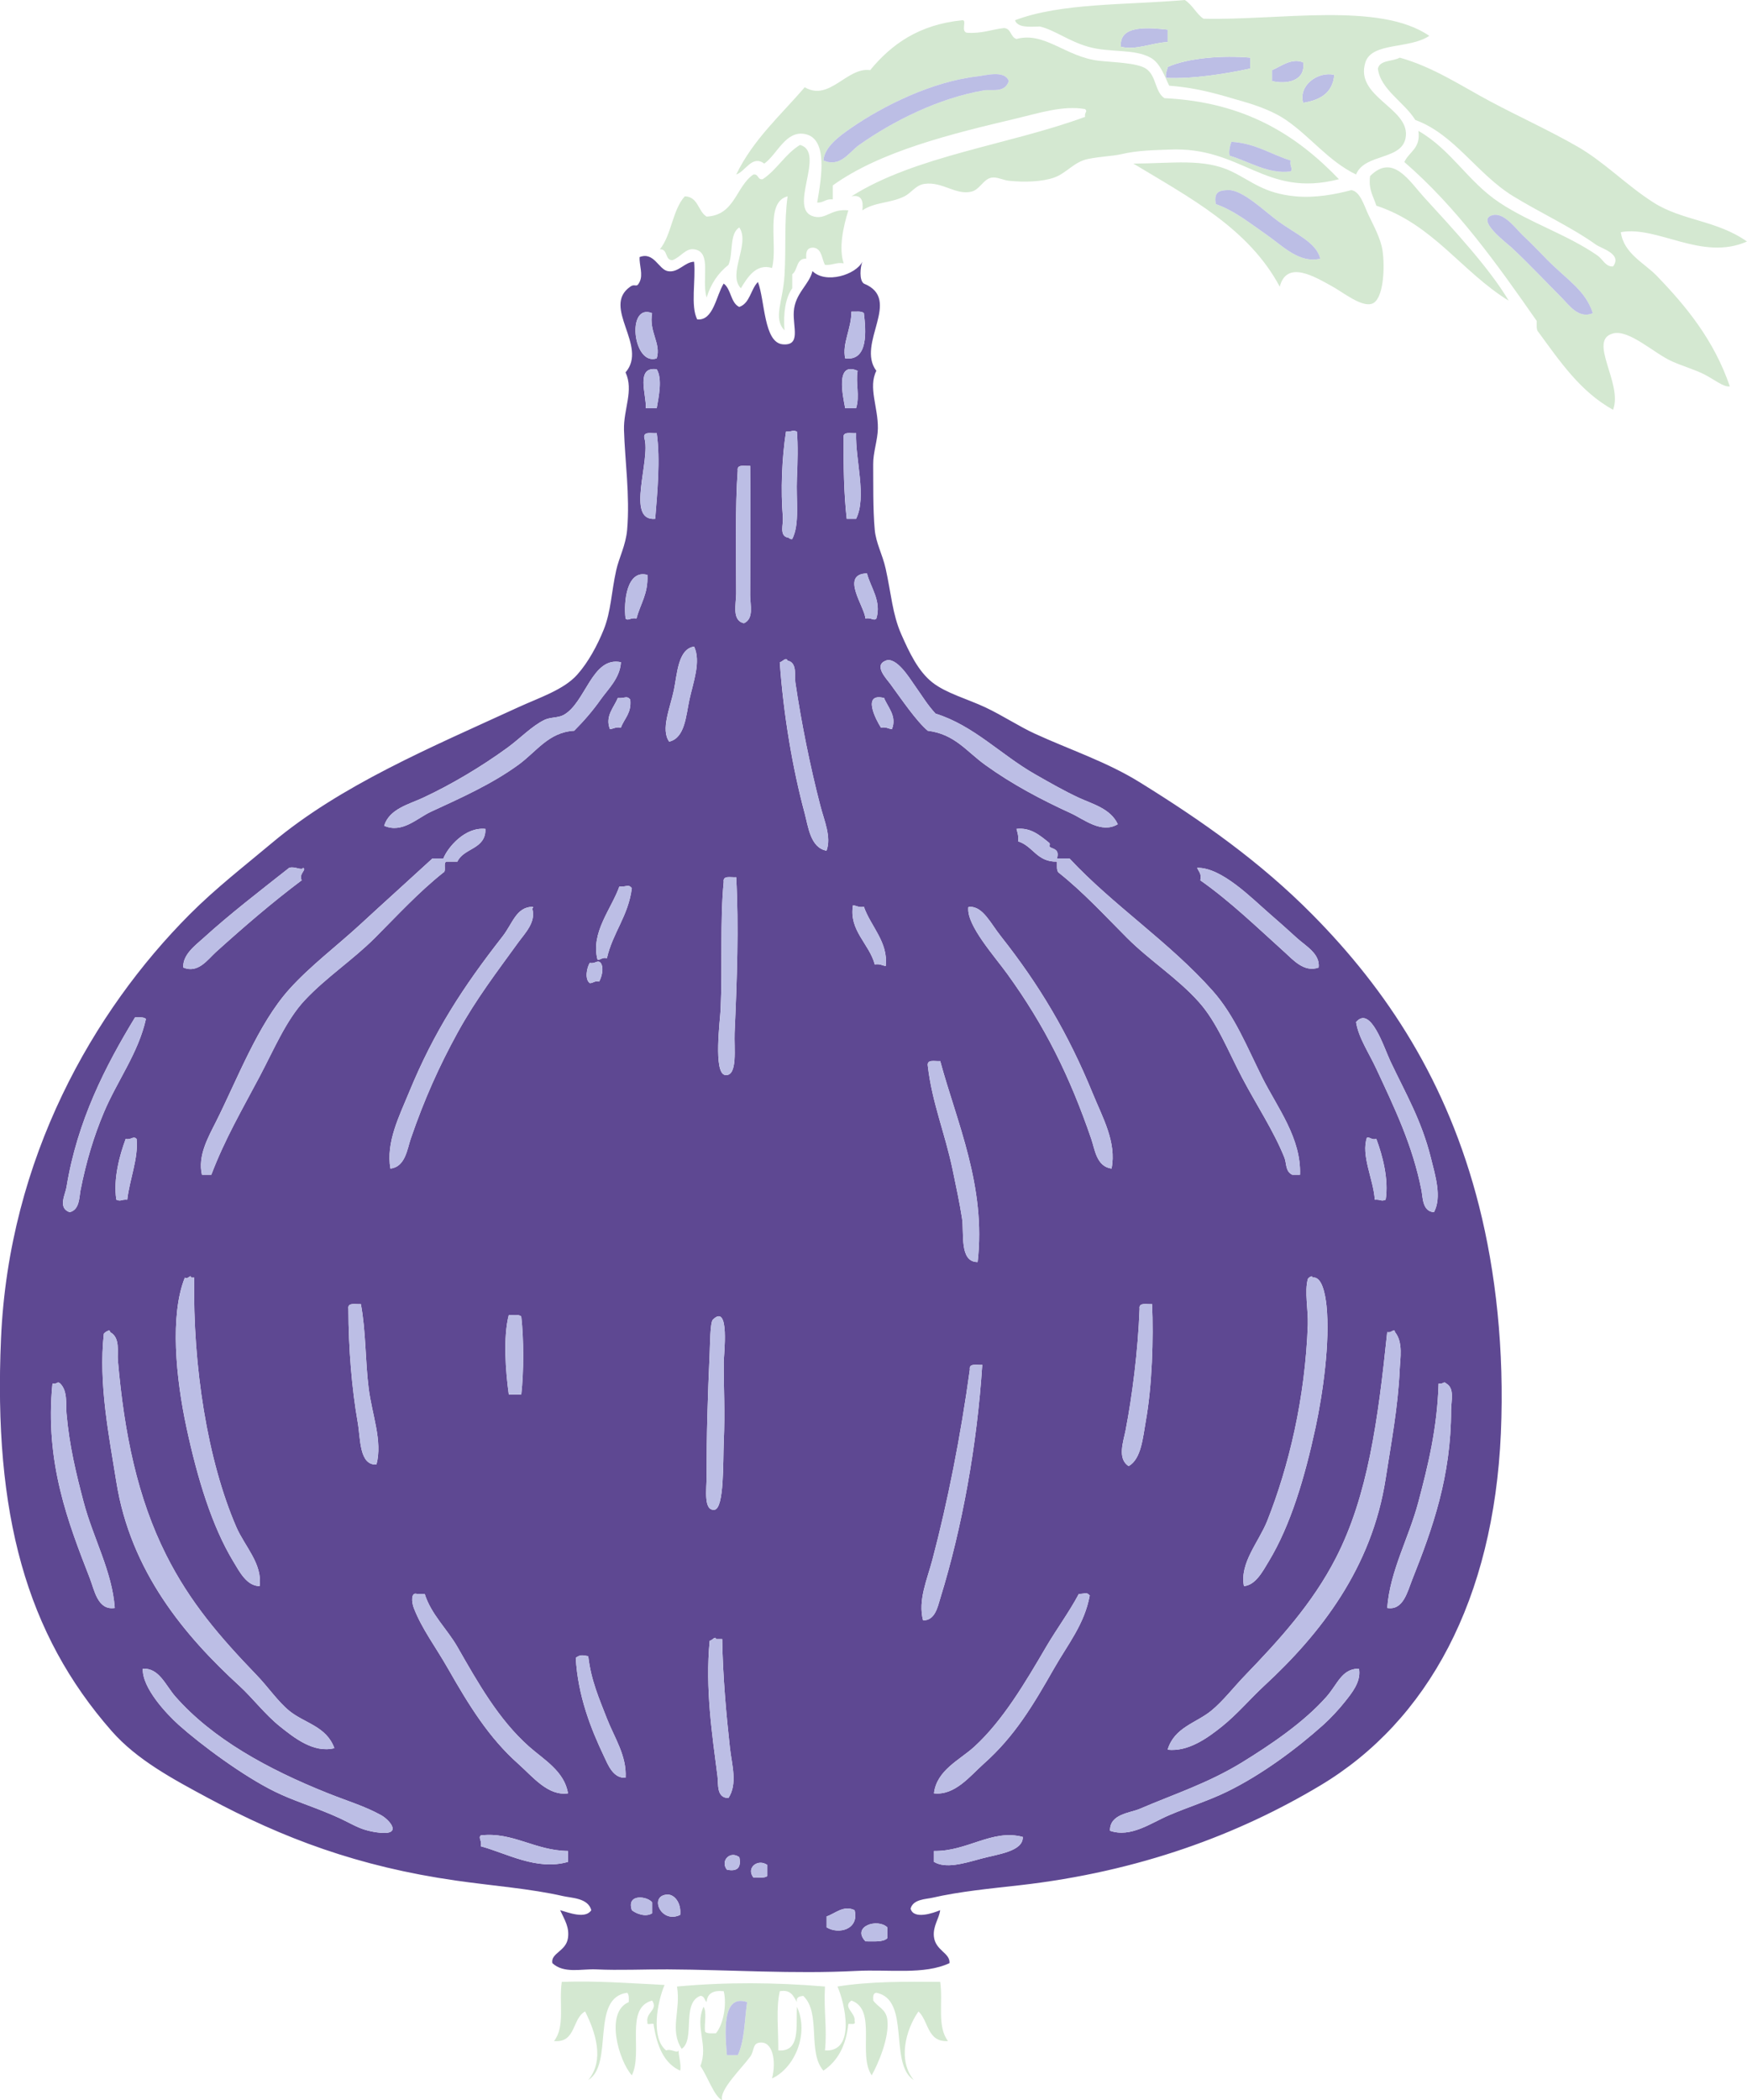 <?xml version="1.0" encoding="UTF-8"?><svg xmlns="http://www.w3.org/2000/svg" height="3664.9pt" version="1.1" viewBox="0 0 3049.64 3664.9" width="3049.6pt">
 <g fill-rule="evenodd" id="surface1">
  <g id="change1_1"><path d="m2149.7 247.4c-2.8 6.3-5.5 20.86-2.7 24.48 33.1 9.6 67.1 32.46 106 27.19 4.8-4.58-2.4-9.12 0-19.04-34.7-10.62-60.7-29.91-103.3-32.63zm-443.1-114.2c-79.6 9.07-164.4 51.24-220.3 89.72-20.2 13.99-47 33.05-48.9 57.11 30 12.56 44.5-14.44 62.5-27.18 59.8-42.15 138.8-81.55 217.5-95.16 14.3-2.48 36.4 5.44 43.6-16.32-7.3-19.53-40.1-9.79-54.4-8.17zm-27.2-97.856c9.5-1.449-2.7 18.687 8.1 21.734 26.5 1.977 43.2-5.82 65.3-8.144 12.7 0.851 11 16.191 21.7 19.039 49.2-13.34 85.8 31.527 144.1 38.047 24.3 2.7 66.2 3.5 81.6 13.59 18.9 12.34 15.5 40.98 32.6 51.67 141.8 6.82 231.7 65.63 304.5 141.38-129.8 33.55-168.1-57.49-296.3-51.67-25.9 1.17-53.7 1-84.3 8.17-14.1 3.27-32.7 3.4-57.1 8.14-24.8 4.82-37.6 24.91-59.8 32.63-21.1 7.32-51.2 8.32-78.8 5.45-9.9-1.02-20.5-7.07-30-5.45-14.5 2.48-20.4 20.91-35.3 24.46-27.2 6.55-50.7-17.89-81.6-13.59-16 2.25-22.2 15.11-35.3 21.76-23.8 12.09-52 9.84-73.4 24.46 1.9-16.39-1.1-27.91-19.1-24.46 111.5-70.73 274.7-89.69 407.9-138.65-1.6-8.68 5.1-8.43 0-13.6-38.7-6.79-80.9 7.15-119.7 16.32-113.8 26.91-237.8 57.21-320.8 116.89v24.46c-12.5-1.67-15.6 6.12-27.2 5.45 7.5-43.5 19.3-112.1-21.7-119.62-33.7-6.2-48 35.6-70.7 51.66-21.1-15.81-32.5 13.4-48.9 19.02 29.5-61.09 77.7-103.53 119.6-152.25 43.3 25.36 73.4-35.55 114.2-29.9 37.2-45.25 85.4-79.524 160.4-86.996" fill="#d4e8d1"/></g>
  <g id="change2_1"><path d="m2038.3 51.66v21.735c-27.3 1.046-55.4 14.988-81.6 8.167-4.1-39.648 51.9-33.027 81.6-29.902" fill="#bcbee5"/></g>
  <g id="change2_2"><path d="m2182.4 100.57v19.04c-43.3 9.35-101 18.51-146.9 16.32-1.5-8.82 1.9-12.64 2.8-19.04 35.6-16.09 97.1-20.585 144.1-16.32" fill="#bcbee5"/></g>
  <g id="change1_2"><path d="m2701.6 454.04c-12.2-12.27-27-28.24-43.5-43.52-10.8-10.05-31.7-39.68-51.6-35.33-32.7 7.1 24.3 49.26 32.6 57.08 32.2 30.18 59.2 59.24 87 87.02 12.3 12.27 29.5 37.98 54.4 27.18-12.6-39.3-43-56.56-78.9-92.43zm348-32.63c-78.6 34.8-155.7-28.06-220.2-16.32 4.9 37.15 40.9 53.74 62.6 76.12 52.8 54.54 100.2 113.03 127.7 193.02-11.2 1.75-27.7-12.69-46.2-21.73-16.1-7.89-34.6-13.07-54.4-21.76-31.2-13.72-75-56.26-103.3-48.92-45 11.7 17.7 87.59 0 133.21-57.2-31.58-92.9-84.74-130.5-135.93-3.7-3.52-2.7-11.82-2.7-19.04-69.6-99.85-140.2-198.76-231.1-277.31 8.1-18.16 29-23.58 24.5-54.39 57.4 32.78 86.3 88.54 141.4 125.07 53.6 35.6 117.7 55.39 171.3 92.44 9.3 6.52 14.2 20.01 27.1 19.03 16.5-21.88-20-31-29.9-38.07-43-30.63-97.1-55.56-144.1-84.27-63.5-38.85-102.7-108.35-171.2-133.23-19-30.93-61-53.22-65.3-89.72 3.6-15.39 26-12.02 38.1-19.04 58.5 16.22 107.6 49.5 157.7 76.15 50.9 27.14 102.7 50.44 152.2 78.83 47.6 27.33 85.6 67.57 133.2 97.88 50.4 32 110.1 30.65 163.1 67.98" fill="#d4e8d1"/></g>
  <g id="change2_3"><path d="m2274.8 108.75c5.1 32.6-29.4 39.04-54.4 32.62v-19.03c15.3-6.02 33.7-21.96 54.4-13.59" fill="#bcbee5"/></g>
  <g id="change2_4"><path d="m2329.2 130.5c-2.7 31.81-24.7 44.2-54.4 48.92-8.5-30.7 25.8-55.33 54.4-48.92" fill="#bcbee5"/></g>
  <g id="change2_5"><path d="m1761 141.37c-7.2 21.76-29.3 13.84-43.6 16.32-78.7 13.61-157.7 53.01-217.5 95.16-18 12.74-32.5 39.74-62.5 27.18 1.9-24.06 28.7-43.12 48.9-57.11 55.9-38.48 140.7-80.65 220.3-89.72 14.3-1.62 47.1-11.36 54.4 8.17" fill="#bcbee5"/></g>
  <g id="change2_6"><path d="m2253 280.03c-2.4 9.92 4.8 14.46 0 19.04-38.9 5.27-72.9-17.59-106-27.19-2.8-3.62-0.1-18.18 2.7-24.48 42.6 2.72 68.6 22.01 103.3 32.63" fill="#bcbee5"/></g>
  <g id="change1_3"><path d="m1480.9 367.02c-9.1 29.55-17 65.88-8.1 92.44-14-2.13-19.8 3.82-32.7 2.72-5.7-10.59-5.2-27.41-19-29.91-12.1-1.2-14.8 6.95-13.6 19.04-18-0.8-14.4 19.99-24.5 27.18v24.49c-11.9 17.04-15.7 42.19-13.6 73.4-20.2-21.24-2.9-49.02 0-95.17 3.1-48.24-0.8-94.71 5.5-138.65-40.4 10.34-16.6 84.87-27.2 125.06-28.2-8.76-43.6 17.77-54.4 35.36-24-24.76 16.7-77.33-2.7-106.06-17.7 10.4-10.4 45.77-19 65.26-17.7 14.07-30.7 32.8-38.1 57.11-9.4-32.35 9.8-79.7-21.7-84.29-15.2-2.23-22.9 13.41-38.1 19.04-13.6-0.06-7.3-19.87-21.8-19.04 20.4-24.96 21.9-68.73 43.5-92.44 23.7 0.8 22.8 26.18 38.1 35.35 49.4-2.25 50.9-52.39 81.6-73.42 9.6-1.48 6.7 9.64 16.3 8.17 25.1-16.54 39.2-44.2 65.2-59.81 46.3 12.91-23.4 113.49 24.5 125.06 21.5 5.17 28.9-13.94 59.8-10.89" fill="#d4e8d1"/></g>
  <g id="change1_4"><path d="m2231.3 386.05c-23.7-17.23-62.2-55.1-87-54.36-12.5 0.38-26.6 0.93-21.8 24.46 33.3 11.69 60.6 34.18 89.8 54.37 26.2 18.16 56 49.73 92.4 40.79-6.7-28.06-42.3-42.57-73.4-65.26zm2.7 114.2c-54.6-102.18-157.9-155.69-255.5-214.78 68.3-0.35 123.4-9.42 171.2 13.6 35.4 17.01 56.4 38.29 111.5 43.49 35.1 3.3 70.1-3.5 97.9-10.87 15.6 2.9 21.6 26.11 29.9 43.5 9.1 19.16 21.4 41.27 24.5 62.53 4.2 29.28 1.9 86.19-19.1 92.44-18.3 5.45-49.2-19.46-67.9-29.91-31.3-17.41-80.3-47.19-92.5 0" fill="#d4e8d1"/></g>
  <g id="change1_5"><path d="m2633.7 524.71c-82-50.36-131.7-132.96-231.1-165.83-4.9-16.02-14.1-27.61-10.9-51.67 39.9-40.07 68.2 8.65 95.2 38.08 50.7 55.46 113 122.46 146.8 179.42" fill="#d4e8d1"/></g>
  <g id="change2_7"><path d="m2304.7 451.31c-36.4 8.94-66.2-22.63-92.4-40.79-29.2-20.19-56.5-42.68-89.8-54.37-4.8-23.53 9.3-24.08 21.8-24.46 24.8-0.74 63.3 37.13 87 54.36 31.1 22.69 66.7 37.2 73.4 65.26" fill="#bcbee5"/></g>
  <g id="change2_8"><path d="m2780.5 546.47c-24.9 10.8-42.1-14.91-54.4-27.18-27.8-27.78-54.8-56.84-87-87.02-8.3-7.82-65.3-49.98-32.6-57.08 19.9-4.35 40.8 25.28 51.6 35.33 16.5 15.28 31.3 31.25 43.5 43.52 35.9 35.87 66.3 53.13 78.9 92.43" fill="#bcbee5"/></g>
  <g id="change3_1"><path d="m1510.8 3387.6c14.5-0.1 30.7 1.7 38.1-5.5v-19c-17.3-16.4-62.7-1.4-38.1 24.5zm-67.9-43.5v19c21.1 13.1 57.3 3.6 48.9-29.9-19.3-9.5-34.7 6.5-48.9 10.9zm-339.9-10.9c7 5.8 23.9 12.8 35.4 5.4v-19c-7.8-10.8-45.4-16-35.4 13.6zm62.5-27.2c-33.4 0.6-12.3 51.8 21.8 35.4 2.3-20.6-9.8-35.6-21.8-35.4zm149.6-29.9c8.5-0.5 19.9 1.8 24.4-2.7v-19c-15.8-11.6-37.6 4.2-24.4 21.7zm-46.2-13.6c18.1 3.7 25.4-3.5 21.7-21.7-15.7-12.1-33.8 6.1-21.7 21.7zm361.5-32.6v19c20.3 12.2 51.2 3 81.6-5.4 29-8 74.3-12.5 73.4-38.1-53.1-14.4-97.2 25.6-155 24.5zm-791.11-27.2c-4.81 4.5 2.41 9.1 0 19 44.67 12 97.85 43 152.24 27.2v-19c-57.6-0.5-96.56-33.8-152.24-27.2zm1476.3-242c-40.2 45.6-99.9 85.3-146.8 114.2-60 36.9-119.2 55.7-179.5 81.6-16.5 7.1-52.4 8.8-51.6 38.1 36.5 12.7 72-14 103.3-27.2 33.8-14.4 69.2-25.5 100.6-40.8 60.9-29.7 121.9-75.1 168.5-116.9 12.6-11.3 27.2-27 38.1-40.8 11.6-14.7 26.8-33.1 24.5-54.4-0.2-1.6-0.4-3.2-2.7-2.7-28.2 1.3-35.2 27.1-54.4 48.9zm-2003.8 49c38.21 34.2 112.61 89.6 168.58 116.9 32.96 16 58.09 22.7 100.59 40.8 35.43 15 43.31 24.9 76.12 29.9 48.47 7.3 23.15-21.7 8.17-29.9-28.41-15.7-57.56-24.2-92.44-38.1-106.39-42.4-202.15-95.6-266.44-168.6-17.66-20-28.32-50.3-57.1-48.9-1.43 33.6 41.65 79.1 62.52 97.9zm693.27-116.9c3.7 66.6 26.6 124.2 49 171.3 7.3 15.3 16 39.2 38 38 2.1-38.7-19.6-69.9-32.6-103.3-13.1-33.8-27.9-66.7-32.6-108.8-10.6-2.1-14.1-2.8-21.8 2.8zm244.7-32.7c-0.7-6.4-7.2 3.2-10.9 2.8-8.1 83.6 4.4 164.3 13.6 236.5 1.8 13.8-2.2 37.9 19.1 38.1 16.4-24.9 5.9-58.1 2.7-87-6.7-60.7-12.4-124.1-13.6-190.4h-10.9zm633.5-78.8c-17.4 32.6-38.6 60.9-57.1 92.4-35.9 61.4-75.5 128.6-125.1 174-25.3 23.3-65.9 40.9-70.7 81.6 36.7 4.1 63.1-30.4 87-51.7 54-47.9 86-102 122.4-165.8 24.6-43.2 53.4-77.6 62.5-127.8-6.5-6.8-7.2-2.6-19-2.7zm-1155.5 0c-10.62-3.4-9.3 14.5-5.44 24.5 14.21 36.8 37.78 67.3 59.82 106 36.42 63.9 71.18 120.4 122.32 165.8 25.86 23 52.14 56.7 87.01 51.7-5.98-38.5-42.87-59.3-67.96-81.6-53.29-47.2-89.63-112.1-125.06-174-17.83-31.1-45.87-56.6-57.1-92.4h-13.59zm1783.5-367c-2.4 78.4-18.5 143.1-35.3 206.6-16.8 63.4-49.4 119.6-54.4 184.9 27.9 4.8 35.2-28.1 43.5-49 36-90.4 68-180.4 68-296.3 0-15.5 6.6-37.6-8.2-46.2-5.2-5.1-4.9 1.6-13.6 0zm-2419.7 0c-13.758 138 27.943 243.9 65.263 339.8 8.01 20.6 13.64 56.4 43.5 51.7-4.57-64.1-37.51-121.1-54.38-184.9-13.07-49.4-25.09-98.7-29.91-155-1.36-15.9 2.36-38.4-10.87-51.6-5.18-5.1-4.92 1.6-13.603 0zm1601.4-24.5c-15.9 116.1-38.8 231.5-65.3 331.7-9.1 34.7-25.6 70.7-16.3 106 21 0.3 25.5-23.8 29.9-38.1 38.7-124.9 64.4-269 73.4-407.8-9.1 0.9-23.5-3.6-21.7 8.2zm728.6-65.3c-16.1 154.7-33.8 285.5-89.7 394.3-41 79.7-99.2 143.2-157.7 203.9-21.1 21.8-39.1 45.6-59.8 62.5-26.5 21.6-64.5 28.9-76.1 68 36 3.8 69.3-20.1 95.1-40.8 26.5-21.3 49.7-48.8 73.4-70.7 98.2-90.6 188-205.5 212.1-361.6 9.2-59.9 21.6-124.4 24.5-190.3 0.8-19.1 6.3-47.6-8.2-65.3-0.2-1.6-0.4-3.2-2.7-2.7-3.7 0.9-5.2 3.9-10.9 2.7zm-2240.3 2.8c-9.67 87.1 9.36 180.3 21.76 258.2 24.87 156.7 119.47 269 214.78 356.2 23.35 21.4 44.45 49.6 70.68 70.7 25 20 58.97 47.1 95.16 38.1-13.84-38.4-52.09-43.4-78.84-65.3-19.84-16.2-37.15-41.9-57.1-62.5-63.48-65.9-116.08-126.6-157.69-209.4-49.95-99.3-73.17-211.2-84.29-339.8-1.2-14 4.56-39.6-13.58-49-0.16-1.6-0.42-3.2-2.72-2.7-3.22 1.3-6.17 2.9-8.16 5.5zm1057.6 32.6c-3.6 80.9-5.4 138.3-5.4 217.5 0 20.6-5.8 59.1 13.6 57.1 17.4-1.9 14.9-85.1 16.3-116.9 2.5-58-0.2-91 0-141.4 0.1-11.7 11-103.4-19-73.4-4.9 4.8-4.9 45.4-5.5 57.1zm-350.68-65.3c-10.15 38.6-5.6 98.9 0 138.7h21.75c4.51-39.1 4.51-96.8 0-136-3.96-4.2-13.92-2.3-21.75-2.7zm1101.1-10.8c-2.8 74.1-12.8 151.7-24.4 212-3.8 19.4-15 49.8 5.4 62.5 22.1-12.7 24.7-49.8 29.9-78.8 10.9-60.7 13.6-143.9 10.9-203.9-9.2 0.8-23.6-3.6-21.8 8.2zm-1381.1 0c0.14 70.3 6.11 140.3 16.32 198.4 5 28.5 2.34 74.7 32.62 73.4 11.02-41.1-7.81-87-13.58-133.2-6.12-48.8-4.67-99.1-13.61-146.8-9.13 0.8-23.56-3.6-21.75 8.2zm1674.8-51.7c-6 21 0.8 54.3 0 78.8-4.5 129.9-33.7 249.2-70.7 342.6-14.9 37.5-48.6 73.7-40.8 114.2 20.1-1.7 32.4-25 43.5-43.5 38-63.1 62.5-145.2 81.6-233.8 12.5-58.5 25.5-148.7 19-212.1-1.9-18-7.6-52.2-24.5-48.9 0.8-5.5-7.9 0.5-8.1 2.7zm-1960.3-2.7c-26.47 65.4-15.63 175.6 2.72 261 19.54 91 44.79 172.8 81.56 233.8 11.44 19 23.82 43.3 46.22 43.5 5.24-39.1-26.03-69.2-40.78-103.3-50.13-116-76.06-279.6-73.42-435h-5.42c-0.66-7-4.68 3.7-10.88 0zm2063.6-244.7c-11 31.1 11.3 73.1 13.6 108.7 11.2-0.7 10.6 3.6 19 0 5.6-35.7-5.6-77.5-16.3-106-8.3 2-9.9-2.8-16.3-2.7zm-2166.9 2.7c-10.66 28.5-21.94 70.3-16.29 106 8.42 3.6 7.75-0.7 19.02 0 3.99-35.1 19.76-72.4 16.32-106-5.89-6.1-9.28 2.3-19.05 0zm1400.2-127.8c7.4 64.7 29.9 116.9 43.5 182.2 5.6 27.2 12.2 57.4 16.3 84.3 3.9 25.3-5.2 76.3 27.2 76.1 15.2-132.2-36.6-244.3-65.3-350.7-9.1 0.8-23.5-3.7-21.7 8.1zm878.1 160.4c-16.6-66.1-44-112-70.7-168.5-11.4-24.3-34.4-97.6-59.8-68 4.3 27.4 22 52.8 35.4 81.6 31.7 68.2 63.2 132.8 78.8 212 2.4 12 1.4 36.9 21.8 38.1 14-26.1 2.5-63.4-5.5-95.2zm-2262-244.7c-51.25 84.3-100.78 180-119.64 296.4-2.01 12.4-15.55 36.2 5.44 43.5 17.58-3.9 16.75-26.5 19.03-38.1 10.04-50.8 23.24-94.2 40.78-135.9 23.32-55.4 60.11-103.4 73.41-163.1-3.51-3.8-11.81-2.7-19.02-2.8zm793.87-95.1c-5.2 8-9.3 28.5 0 35.3 6.4 0.1 8-4.6 16.3-2.7 4.1-7.1 9-23.7 2.7-32.6-5.8-6.1-9.3 2.2-19 0zm878.2 228.4c-43.3-105.9-93.8-190.3-160.4-274.6-18.7-23.6-31.3-51.9-54.4-51.7-1.7 0.2-3.2 0.4-2.7 2.7-1.8 30.7 45.1 82.7 67.9 114.2 65.7 90.7 109.3 178.9 146.8 288.2 6.2 17.8 9 48.3 35.4 51.7 9.2-45.7-16-89.8-32.6-130.5zm-1030.5-274.6c-69.2 88.6-119.35 165.4-163.12 271.8-17.31 42.1-40.64 87.6-32.63 133.3 26.01-2.7 29.49-34.6 35.36-51.7 23.67-68.9 49.53-126.5 81.56-184.9 32.36-59 69.8-107.6 106.01-157.7 11.91-16.4 31.98-36.1 24.49-59.8 1.5 0 3.08-2.2 0-2.7-28.1 1.1-33.74 28.7-51.67 51.7zm649.76 48.9c8.9-1.6 12.7 1.9 19.1 2.7 4.8-41.5-26.4-69.4-38.1-103.3-8.8 1.6-12.6-1.8-19-2.7-7.5 44.1 28.5 67.2 38 103.3zm-445.9-135.9c-13.5 38.5-50.7 80.8-38 127.8 6.4 0 8-4.7 16.3-2.8 10.3-45 37.3-73.2 43.5-122.3-6.3-7.5-9-1.7-21.8-2.7zm182.2-8.2c-6.7 68.2-1.9 145.9-5.4 223-0.8 17-13.2 111.6 8.1 114.1 22.2 2.6 15.2-47.9 16.3-73.4 4.2-92.3 7.5-186.9 2.8-271.8-9.2 0.8-23.6-3.7-21.8 8.1zm832-2.7c52.8 37.1 100.4 83.4 146.8 125.1 14.8 13.3 34.4 36.4 59.8 27.1 2.7-24.1-22.5-37.4-38.1-51.6-15-13.8-32.2-29-48.9-43.5-30.3-26.3-82.6-79.8-125.1-78.9 2.4 6.7 8.2 10 5.5 21.8zm-1590.5-21.8c-50.69 40-103.45 80.5-149.54 122.4-13.74 12.5-36.84 29.1-35.34 51.6 26.03 11 42.8-14.3 57.08-27.1 49.45-44.6 98.03-86.4 149.55-125.1-5.44-12 9.05-17.8 2.71-21.8-3 5.5-14.59-3.3-24.46 0zm1272.4-46.2c26.3 8.2 32.6 36.2 67.9 35.4 0.1 7.2-1 15.5 2.7 19 43.5 34.5 80.6 75.1 119.7 114.2 39.4 39.4 87.9 70 125 111.5 32.1 35.7 51.2 85.9 76.2 133.2 24.6 46.7 55 92.5 73.4 138.6 4.1 10.3 1.2 23.5 13.6 29.9h13.6c2.3-63.8-39.5-117.2-65.3-168.5-27.4-54.6-48.4-108.7-87-152.3-75.6-85.2-174-149.4-250.1-231.1h-21.8c3.9-14.1-3.1-15.9-10.8-19-4.6-1.8 0.1-5.8-2.8-8.2-17.5-14.3-33.1-27.1-57.1-24.4 1.7 6.5 4 12.4 2.8 21.7zm-1003.3 29.9h-19.04c-40.86 37.6-83.37 75.7-125.07 114.2-41.23 38.1-88.47 73.4-125.05 114.2-54.63 60.9-90.52 157-127.8 231.1-13.63 27.1-32.18 59.5-24.46 92.4h16.33c23.66-62.2 53.44-113 84.27-171.2 25.32-47.8 46.24-98.4 78.84-133.3 37.25-39.8 83.98-70.3 122.35-108.7 39.11-39.1 75.78-79.3 119.63-114.2 5.86-2.3-1.02-17.3 5.43-19h19.04c11.06-24.3 49.7-21 48.94-57.1-35.54-3.7-65.62 32-73.41 51.6zm763.96-228.3c8.8-1.6 12.7 1.8 19 2.7 9.3-22.7-7.4-38.6-13.6-54.4-39.4-9.9-13.8 38.9-5.4 51.7zm-459.5-51.7c-6.1 15.8-22.9 31.7-13.6 54.4 6.4-0.9 10.2-4.3 19.1-2.7 5.7-16.1 18.7-24.8 16.3-49-6.3-7.5-9-1.7-21.8-2.7zm516.6-24.5c-7.4-10.5-30.5-48.1-48.9-40.7-21.3 8.4 1.1 31.2 8.1 40.7 20 27.3 45.3 64.7 65.3 81.6 47.5 6 67.3 35.9 100.6 59.8 46.9 33.8 97.7 60.6 149.5 84.3 22.4 10.3 53.3 36.2 81.6 19-12.5-27.3-44.3-35.2-68-46.2-25.2-11.7-50.9-26.4-76.1-40.8-60.2-34.2-106.8-85-174-106-14.4-15.6-22.4-29.5-38.1-51.7zm-611.72 54.4c-9.12 4.8-22.9 3.5-32.63 8.2-22.1 10.6-42.68 32.5-65.25 48.9-44.8 32.6-97.61 64.1-146.82 87-25.06 11.7-58.73 19.3-67.97 48.9 31.34 14.1 58.38-13.8 81.58-24.4 54.51-25.1 106.67-48.6 152.23-81.6 32.41-23.4 52.94-57.2 97.88-59.8 16.7-16.7 32.4-34.8 46.2-54.4 12.9-18.2 33.8-37.4 35.4-65.2-50.8-10.8-61.6 71.8-100.62 92.4zm377.92-92.4c6.5 92.3 22.5 185.8 43.5 263.7 6.1 22.7 9.9 60.2 38.1 65.2 8.8-24.1-4.1-52.4-10.9-78.8-17.7-68.2-33.3-145.5-43.5-214.8-1.7-11.1 3.7-34.8-13.6-38-2.5-7.4-9.5 2.7-13.6 2.7zm-184.9 48.9c-6.3 30.4-23.4 68.8-8.1 89.7 27.6-6.4 29.2-45.4 35.3-73.4 6.6-30.2 20.4-66.1 8.2-92.4-28.2 3.9-29.5 47.9-35.4 76.1zm334.4-125.1c9.9-2.4 14.5 4.9 19.1 0 9.4-30.6-10.4-54.7-16.4-78.8-47.4 1.4-3.9 58.3-2.7 78.8zm-418.7 0c4.6 4.9 9.1-2.4 19.1 0 6.4-25.3 20.6-42.7 19-76.1-35.8-10.03-41.8 46.7-38.1 76.1zm195.8-258.24c-4.7 62.86-2.7 148.28-2.7 214.74 0 17.4-8.1 47.1 13.6 51.7 17.8-8.1 10.8-32.1 10.8-48.9 0-73.94 0.9-166.48 0-225.71-9.1 0.85-23.5-3.62-21.7 8.17zm184.9-57.09c-0.4 49.3 0.4 97.46 5.4 141.38h16.3c19-38.52-1.4-102.05 0-149.55-9.1 0.85-23.6-3.62-21.7 8.17zm-348 0c12.1 37.65-33.5 145.88 19 141.38 3.7-45.34 9.3-102.93 2.7-149.55-9.1 0.85-23.6-3.62-21.7 8.17zm247.4-10.89c-7.3 46.47-9.4 103.06-5.5 149.55 1.1 12.34-6.6 31.6 8.2 35.35 3.5 0.13 3.8 3.47 8.1 2.7 13.5-26.38 6.5-67.58 8.2-106.03 1.3-28.6 2-57.76 0-81.57-8.4-3.57-7.8 0.75-19 0zm103.3-40.77h19c6.9-21.63-1.1-43.47 2.7-65.26-39.3-17.28-25.8 43.6-21.7 65.26zm-348 0h19c3.3-19.76 10.3-50.94 0-67.98-37.6-5.32-17.6 44.97-19 67.98zm358.8-168.56c0.3 29.45-16.5 55.64-10.8 81.57 40.8 5.25 36.3-48.59 32.6-78.85-4-4.22-13.9-2.4-21.8-2.72zm-339.8 81.57c8-26.48-13.9-45.6-8.1-78.85-45.3-18.36-33.6 92.86 8.1 78.85zm-29.9-176.73c25-9.82 33.2 21.21 48.9 24.46 18.5 3.82 29.8-16.09 46.3-16.32 3.1 32.28-6.5 77.2 5.4 100.61 28.4 2.75 32.9-41.22 46.2-62.53 13.2 9.51 11.9 33.48 27.2 40.8 18.9-6.53 19.9-30.88 32.6-43.53 12.4 32.28 10 106.03 43.5 108.76 32 2.59 17.3-30.18 19.1-57.09 2.1-32.13 26.9-46.7 32.6-70.7 23.1 22.91 76 6.32 87-16.32-3.5 9.75-5.7 32.21 2.7 38.08 68.1 27.53-14 104.65 21.8 152.24-14.5 29.03 3.2 63.11 2.7 100.61-0.3 20.04-8.4 41.75-8.2 62.53 0.3 30.16-0.6 78.17 2.7 114.17 2.2 23.69 13.4 42.55 19.1 67.98 9.8 44.26 11.7 79.06 27.1 114.16 14.4 32.7 29.8 64.9 54.4 84.3 24 18.9 61.4 28.9 92.5 43.5 30.7 14.5 59.5 33.7 87 46.2 60.4 27.7 124.8 48.8 182.1 84.3 110.4 68.3 211.1 139.5 301.8 231.1 129.9 131.3 236.1 291.8 290.9 508.4 28.9 114.2 44.5 250.4 38.1 397-12.7 288.6-126.6 501.5-315.4 614.4-142.8 85.4-315.8 150.3-524.7 174-51.4 5.8-104.9 10.9-152.3 21.8-11.4 2.6-33.7 2.5-38 19 5.2 19.6 39.2 7.9 51.6 2.7-1.6 14.5-12.9 27.6-10.9 46.2 2.7 24.5 28.6 28.2 27.2 46.2-44.3 20.7-104.7 10.6-163.1 13.6-108.8 5.6-219.5-2.1-329-2.7-41.2-0.2-84.1 1.9-125 0-25.6-1.1-56.07 7.8-76.15-10.9-3.23-17.5 23.74-20.5 27.18-43.5 2.83-18.8-5.29-31.1-13.58-48.9 14.48 4.1 44.25 16 54.35 0-5.6-21.4-34.69-21.2-48.92-24.5-57.1-13.1-125.16-18.2-187.59-27.2-170.47-24.4-301.71-73.9-432.29-144-61.56-33.1-124.39-66.6-168.56-117-148.67-169.5-206.55-377.7-193.04-685.1 13.842-314.8 161.47-571.3 328.98-739.5 46.35-46.5 96.19-84.9 144.09-125.1 120.42-101 276.67-166.3 429.55-236.5 37-17 79.71-30.6 103.28-57.1 19.4-21.7 35.4-51.7 46.3-78.8 12.7-31.8 13.1-64.6 21.7-103.33 4.9-22.11 16.7-43.35 19.1-70.71 5.1-59.06-4-121.51-5.5-173.98-1-36.95 17.4-68.58 2.7-100.6 40-46.02-42.5-114.2 8.2-149.53 9.2-6.44 10.6 3.45 16.3-8.17 6.5-13.06-0.7-29.45 0-43.49" fill="#5e4892"/></g>
  <g id="change2_9"><path d="m1138.4 546.47c-5.8 33.25 16.1 52.37 8.1 78.85-41.7 14.01-53.4-97.21-8.1-78.85" fill="#bcbee5"/></g>
  <g id="change2_10"><path d="m1508.1 546.47c3.7 30.26 8.2 84.1-32.6 78.85-5.7-25.93 11.1-52.12 10.8-81.57 7.9 0.32 17.8-1.5 21.8 2.72" fill="#bcbee5"/></g>
  <g id="change2_11"><path d="m1146.5 644.33c10.3 17.04 3.3 48.22 0 67.98h-19c1.4-23.01-18.6-73.3 19-67.98" fill="#bcbee5"/></g>
  <g id="change2_12"><path d="m1497.2 647.05c-3.8 21.79 4.2 43.63-2.7 65.26h-19c-4.1-21.66-17.6-82.54 21.7-65.26" fill="#bcbee5"/></g>
  <g id="change2_13"><path d="m1391.2 753.08c2 23.81 1.3 52.97 0 81.57-1.7 38.45 5.3 79.65-8.2 106.03-4.3 0.77-4.6-2.57-8.1-2.7-14.8-3.75-7.1-23.01-8.2-35.35-3.9-46.49-1.8-103.08 5.5-149.55 11.2 0.75 10.6-3.57 19 0" fill="#bcbee5"/></g>
  <g id="change2_14"><path d="m1146.5 755.8c6.6 46.62 1 104.21-2.7 149.55-52.5 4.5-6.9-103.73-19-141.38-1.9-11.79 12.6-7.32 21.7-8.17" fill="#bcbee5"/></g>
  <g id="change2_15"><path d="m1494.5 755.8c-1.4 47.5 19 111.03 0 149.55h-16.3c-5-43.92-5.8-92.08-5.4-141.38-1.9-11.79 12.6-7.32 21.7-8.17" fill="#bcbee5"/></g>
  <g id="change2_16"><path d="m1309.6 812.89c0.9 59.23 0 151.77 0 225.71 0 16.8 7 40.8-10.8 48.9-21.7-4.6-13.6-34.3-13.6-51.7 0-66.46-2-151.88 2.7-214.74-1.8-11.79 12.6-7.32 21.7-8.17" fill="#bcbee5"/></g>
  <g id="change2_17"><path d="m1130.2 1003.2c1.6 33.4-12.6 50.8-19 76.1-10-2.4-14.5 4.9-19.1 0-3.7-29.4 2.3-86.13 38.1-76.1" fill="#bcbee5"/></g>
  <g id="change2_18"><path d="m1513.5 1000.5c6 24.1 25.8 48.2 16.4 78.8-4.6 4.9-9.2-2.4-19.1 0-1.2-20.5-44.7-77.4 2.7-78.8" fill="#bcbee5"/></g>
  <g id="change2_19"><path d="m1211.8 1128.3c12.2 26.3-1.6 62.2-8.2 92.4-6.1 28-7.7 67-35.3 73.4-15.3-20.9 1.8-59.3 8.1-89.7 5.9-28.2 7.2-72.2 35.4-76.1" fill="#bcbee5"/></g>
  <g id="change2_20"><path d="m1374.9 1152.8c17.3 3.2 11.9 26.9 13.6 38 10.2 69.3 25.8 146.6 43.5 214.8 6.8 26.4 19.7 54.7 10.9 78.8-28.2-5-32-42.5-38.1-65.2-21-77.9-37-171.4-43.5-263.7 4.1 0 11.1-10.1 13.6-2.7" fill="#bcbee5"/></g>
  <g id="change2_21"><path d="m1084 1155.5c-1.6 27.8-22.5 47-35.4 65.2-13.8 19.6-29.5 37.7-46.2 54.4-44.94 2.6-65.47 36.4-97.88 59.8-45.56 33-97.72 56.5-152.23 81.6-23.2 10.6-50.24 38.5-81.58 24.4 9.24-29.6 42.91-37.2 67.97-48.9 49.21-22.9 102.02-54.4 146.82-87 22.57-16.4 43.15-38.3 65.25-48.9 9.73-4.7 23.51-3.4 32.63-8.2 39.02-20.6 49.82-103.2 100.62-92.4" fill="#bcbee5"/></g>
  <g id="change2_22"><path d="m1633.2 1245.2c67.2 21 113.8 71.8 174 106 25.2 14.4 50.9 29.1 76.1 40.8 23.7 11 55.5 18.9 68 46.2-28.3 17.2-59.2-8.7-81.6-19-51.8-23.7-102.6-50.5-149.5-84.3-33.3-23.9-53.1-53.8-100.6-59.8-20-16.9-45.3-54.3-65.3-81.6-7-9.5-29.4-32.3-8.1-40.7 18.4-7.4 41.5 30.2 48.9 40.7 15.7 22.2 23.7 36.1 38.1 51.7" fill="#bcbee5"/></g>
  <g id="change2_23"><path d="m1100.3 1220.7c2.4 24.2-10.6 32.9-16.3 49-8.9-1.6-12.7 1.8-19.1 2.7-9.3-22.7 7.5-38.6 13.6-54.4 12.8 1 15.5-4.8 21.8 2.7" fill="#bcbee5"/></g>
  <g id="change2_24"><path d="m1543.4 1218c6.2 15.8 22.9 31.7 13.6 54.4-6.3-0.9-10.2-4.3-19-2.7-8.4-12.8-34-61.6 5.4-51.7" fill="#bcbee5"/></g>
  <g id="change2_25"><path d="m847.45 1446.4c0.76 36.1-37.88 32.8-48.94 57.1h-19.04c-6.45 1.7 0.43 16.7-5.43 19-43.85 34.9-80.52 75.1-119.63 114.2-38.37 38.4-85.1 68.9-122.35 108.7-32.6 34.9-53.52 85.5-78.84 133.3-30.83 58.2-60.61 109-84.27 171.2h-16.33c-7.72-32.9 10.83-65.3 24.46-92.4 37.28-74.1 73.17-170.2 127.8-231.1 36.58-40.8 83.82-76.1 125.05-114.2 41.7-38.5 84.21-76.6 125.07-114.2h19.04c7.79-19.6 37.87-55.3 73.41-51.6" fill="#bcbee5"/></g>
  <g id="change2_26"><path d="m1774.5 1446.4c24-2.7 39.6 10.1 57.1 24.4 2.9 2.4-1.8 6.4 2.8 8.2 7.7 3.1 14.7 4.9 10.8 19h21.8c76.1 81.7 174.5 145.9 250.1 231.1 38.6 43.6 59.6 97.7 87 152.3 25.8 51.3 67.6 104.7 65.3 168.5h-13.6c-12.4-6.4-9.5-19.6-13.6-29.9-18.4-46.1-48.8-91.9-73.4-138.6-25-47.3-44.1-97.5-76.2-133.2-37.1-41.5-85.6-72.1-125-111.5-39.1-39.1-76.2-79.7-119.7-114.2-3.7-3.5-2.6-11.8-2.7-19-35.3 0.8-41.6-27.2-67.9-35.4 1.2-9.3-1.1-15.2-2.8-21.7" fill="#bcbee5"/></g>
  <g id="change2_27"><path d="m529.34 1514.3c6.34 4-8.15 9.8-2.71 21.8-51.52 38.7-100.1 80.5-149.55 125.1-14.28 12.8-31.05 38.1-57.08 27.1-1.5-22.5 21.6-39.1 35.34-51.6 46.09-41.9 98.85-82.4 149.54-122.4 9.87-3.3 21.46 5.5 24.46 0" fill="#bcbee5"/></g>
  <g id="change2_28"><path d="m2089.9 1514.3c42.5-0.9 94.8 52.6 125.1 78.9 16.7 14.5 33.9 29.7 48.9 43.5 15.6 14.2 40.8 27.5 38.1 51.6-25.4 9.3-45-13.8-59.8-27.1-46.4-41.7-94-88-146.8-125.1 2.7-11.8-3.1-15.1-5.5-21.8" fill="#bcbee5"/></g>
  <g id="change2_29"><path d="m1285.2 1530.7c4.7 84.9 1.4 179.5-2.8 271.8-1.1 25.5 5.9 76-16.3 73.4-21.3-2.5-8.9-97.1-8.1-114.1 3.5-77.1-1.3-154.8 5.4-223-1.8-11.8 12.6-7.3 21.8-8.1" fill="#bcbee5"/></g>
  <g id="change2_30"><path d="m1103 1549.7c-6.2 49.1-33.2 77.3-43.5 122.3-8.3-1.9-9.9 2.8-16.3 2.8-12.7-47 24.5-89.3 38-127.8 12.8 1 15.5-4.8 21.8 2.7" fill="#bcbee5"/></g>
  <g id="change2_31"><path d="m1489.1 1579.6c6.4 0.9 10.2 4.3 19 2.7 11.7 33.9 42.9 61.8 38.1 103.3-6.4-0.8-10.2-4.3-19.1-2.7-9.5-36.1-45.5-59.2-38-103.3" fill="#bcbee5"/></g>
  <g id="change2_32"><path d="m929.01 1582.3c3.08 0.5 1.5 2.7 0 2.7 7.49 23.7-12.58 43.4-24.49 59.8-36.21 50.1-73.65 98.7-106.01 157.7-32.03 58.4-57.89 116-81.56 184.9-5.87 17.1-9.35 49-35.36 51.7-8.01-45.7 15.32-91.2 32.63-133.3 43.77-106.4 93.92-183.2 163.12-271.8 17.93-23 23.57-50.6 51.67-51.7" fill="#bcbee5"/></g>
  <g id="change2_33"><path d="m1940.4 2039.1c-26.4-3.4-29.2-33.9-35.4-51.7-37.5-109.3-81.1-197.5-146.8-288.2-22.8-31.5-69.7-83.5-67.9-114.2-0.5-2.3 1-2.5 2.7-2.7 23.1-0.2 35.7 28.1 54.4 51.7 66.6 84.3 117.1 168.7 160.4 274.6 16.6 40.7 41.8 84.8 32.6 130.5" fill="#bcbee5"/></g>
  <g id="change2_34"><path d="m1048.6 1680.2c6.3 8.9 1.4 25.5-2.7 32.6-8.3-1.9-9.9 2.8-16.3 2.7-9.3-6.8-5.2-27.3 0-35.3 9.7 2.2 13.2-6.1 19 0" fill="#bcbee5"/></g>
  <g id="change2_35"><path d="m254.75 1778.1c-13.3 59.7-50.09 107.7-73.41 163.1-17.54 41.7-30.74 85.1-40.78 135.9-2.28 11.6-1.45 34.2-19.03 38.1-20.99-7.3-7.45-31.1-5.44-43.5 18.86-116.4 68.39-212.1 119.64-296.4 7.21 0.1 15.51-1 19.02 2.8" fill="#bcbee5"/></g>
  <g id="change2_36"><path d="m2503.2 2115.2c-20.4-1.2-19.4-26.1-21.8-38.1-15.6-79.2-47.1-143.8-78.8-212-13.4-28.8-31.1-54.2-35.4-81.6 25.4-29.6 48.4 43.7 59.8 68 26.7 56.5 54.1 102.4 70.7 168.5 8 31.8 19.5 69.1 5.5 95.2" fill="#bcbee5"/></g>
  <g id="change2_37"><path d="m1641.3 1851.5c28.7 106.4 80.5 218.5 65.3 350.7-32.4 0.2-23.3-50.8-27.2-76.1-4.1-26.9-10.7-57.1-16.3-84.3-13.6-65.3-36.1-117.5-43.5-182.2-1.8-11.8 12.6-7.3 21.7-8.1" fill="#bcbee5"/></g>
  <g id="change2_38"><path d="m238.44 1987.4c3.44 33.6-12.33 70.9-16.32 106-11.27-0.7-10.6 3.6-19.02 0-5.65-35.7 5.63-77.5 16.29-106 9.77 2.3 13.16-6.1 19.05 0" fill="#bcbee5"/></g>
  <g id="change2_39"><path d="m2402.6 1987.4c10.7 28.5 21.9 70.3 16.3 106-8.4 3.6-7.8-0.7-19 0-2.3-35.6-24.6-77.6-13.6-108.7 6.4-0.1 8 4.7 16.3 2.7" fill="#bcbee5"/></g>
  <g id="change2_40"><path d="m333.6 2229.4h5.42c-2.64 155.4 23.29 319 73.42 435 14.75 34.1 46.02 64.2 40.78 103.3-22.4-0.2-34.78-24.5-46.22-43.5-36.77-61-62.02-142.8-81.56-233.8-18.35-85.4-29.19-195.6-2.72-261 6.2 3.7 10.22-7 10.88 0" fill="#bcbee5"/></g>
  <g id="change2_41"><path d="m2291.1 2229.4c16.9-3.3 22.6 30.9 24.5 48.9 6.5 63.4-6.5 153.6-19 212.1-19.1 88.6-43.6 170.7-81.6 233.8-11.1 18.5-23.4 41.8-43.5 43.5-7.8-40.5 25.9-76.7 40.8-114.2 37-93.4 66.2-212.7 70.7-342.6 0.8-24.5-6-57.8 0-78.8 0.2-2.2 8.9-8.2 8.1-2.7" fill="#bcbee5"/></g>
  <g id="change2_42"><path d="m629.93 2275.6c8.94 47.7 7.49 98 13.61 146.8 5.77 46.2 24.6 92.1 13.58 133.2-30.28 1.3-27.62-44.9-32.62-73.4-10.21-58.1-16.18-128.1-16.32-198.4-1.81-11.8 12.62-7.4 21.75-8.2" fill="#bcbee5"/></g>
  <g id="change2_43"><path d="m2011.1 2275.6c2.7 60 0 143.2-10.9 203.9-5.2 29-7.8 66.1-29.9 78.8-20.4-12.7-9.2-43.1-5.4-62.5 11.6-60.3 21.6-137.9 24.4-212-1.8-11.8 12.6-7.4 21.8-8.2" fill="#bcbee5"/></g>
  <g id="change2_44"><path d="m909.97 2297.3c4.51 39.2 4.51 96.9 0 136h-21.75c-5.6-39.8-10.15-100.1 0-138.7 7.83 0.4 17.79-1.5 21.75 2.7" fill="#bcbee5"/></g>
  <g id="change2_45"><path d="m1244.4 2302.8c30-30 19.1 61.7 19 73.4-0.2 50.4 2.5 83.4 0 141.4-1.4 31.8 1.1 115-16.3 116.9-19.4 2-13.6-36.5-13.6-57.1 0-79.2 1.8-136.6 5.4-217.5 0.6-11.7 0.6-52.3 5.5-57.1" fill="#bcbee5"/></g>
  <g id="change2_46"><path d="m189.5 2321.8c2.3-0.5 2.56 1.1 2.72 2.7 18.14 9.4 12.38 35 13.58 49 11.12 128.6 34.34 240.5 84.29 339.8 41.61 82.8 94.21 143.5 157.69 209.4 19.95 20.6 37.26 46.3 57.1 62.5 26.75 21.9 65 26.9 78.84 65.3-36.19 9-70.16-18.1-95.16-38.1-26.23-21.1-47.33-49.3-70.68-70.7-95.31-87.2-189.91-199.5-214.78-356.2-12.4-77.9-31.43-171.1-21.76-258.2 1.99-2.6 4.94-4.2 8.16-5.5" fill="#bcbee5"/></g>
  <g id="change2_47"><path d="m2432.5 2321.8c2.3-0.5 2.5 1.1 2.7 2.7 14.5 17.7 9 46.2 8.2 65.3-2.9 65.9-15.3 130.4-24.5 190.3-24.1 156.1-113.9 271-212.1 361.6-23.7 21.9-46.9 49.4-73.4 70.7-25.8 20.7-59.1 44.6-95.1 40.8 11.6-39.1 49.6-46.4 76.1-68 20.7-16.9 38.7-40.7 59.8-62.5 58.5-60.7 116.7-124.2 157.7-203.9 55.9-108.8 73.6-239.6 89.7-394.3 5.7 1.2 7.2-1.8 10.9-2.7" fill="#bcbee5"/></g>
  <g id="change2_48"><path d="m1714.7 2381.6c-9 138.8-34.7 282.9-73.4 407.8-4.4 14.3-8.9 38.4-29.9 38.1-9.3-35.3 7.2-71.3 16.3-106 26.5-100.2 49.4-215.6 65.3-331.7-1.8-11.8 12.6-7.3 21.7-8.2" fill="#bcbee5"/></g>
  <g id="change2_49"><path d="m105.22 2414.3c13.23 13.2 9.51 35.7 10.87 51.6 4.82 56.3 16.84 105.6 29.91 155 16.87 63.8 49.81 120.8 54.38 184.9-29.86 4.7-35.49-31.1-43.5-51.7-37.32-95.9-79.021-201.8-65.263-339.8 8.683 1.6 8.423-5.1 13.603 0" fill="#bcbee5"/></g>
  <g id="change2_50"><path d="m2524.9 2414.3c14.8 8.6 8.2 30.7 8.2 46.2 0 115.9-32 205.9-68 296.3-8.3 20.9-15.6 53.8-43.5 49 5-65.3 37.6-121.5 54.4-184.9 16.8-63.5 32.9-128.2 35.3-206.6 8.7 1.6 8.4-5.1 13.6 0" fill="#bcbee5"/></g>
  <g id="change2_51"><path d="m741.41 2781.3c11.23 35.8 39.27 61.3 57.1 92.4 35.43 61.9 71.77 126.8 125.06 174 25.09 22.3 61.98 43.1 67.96 81.6-34.87 5-61.15-28.7-87.01-51.7-51.14-45.4-85.9-101.9-122.32-165.8-22.04-38.7-45.61-69.2-59.82-106-3.86-10-5.18-27.9 5.44-24.5h13.59" fill="#bcbee5"/></g>
  <g id="change2_52"><path d="m1902.3 2784c-9.1 50.2-37.9 84.6-62.5 127.8-36.4 63.8-68.4 117.9-122.4 165.8-23.9 21.3-50.3 55.8-87 51.7 4.8-40.7 45.4-58.3 70.7-81.6 49.6-45.4 89.2-112.6 125.1-174 18.5-31.5 39.7-59.8 57.1-92.4 11.8 0.1 12.5-4.1 19 2.7" fill="#bcbee5"/></g>
  <g id="change2_53"><path d="m1260.7 2860.1c1.2 66.3 6.9 129.7 13.6 190.4 3.2 28.9 13.7 62.1-2.7 87-21.3-0.2-17.3-24.3-19.1-38.1-9.2-72.2-21.7-152.9-13.6-236.5 3.7 0.4 10.2-9.2 10.9-2.8h10.9" fill="#bcbee5"/></g>
  <g id="change2_54"><path d="m1026.9 2890c4.7 42.1 19.5 75 32.6 108.8 13 33.4 34.7 64.6 32.6 103.3-22 1.2-30.7-22.7-38-38-22.4-47.1-45.3-104.7-49-171.3 7.7-5.6 11.2-4.9 21.8-2.8" fill="#bcbee5"/></g>
  <g id="change2_55"><path d="m249.31 2911.8c28.78-1.4 39.44 28.9 57.1 48.9 64.29 73 160.05 126.2 266.44 168.6 34.88 13.9 64.03 22.4 92.44 38.1 14.98 8.2 40.3 37.2-8.17 29.9-32.81-5-40.69-14.9-76.12-29.9-42.5-18.1-67.63-24.8-100.59-40.8-55.97-27.3-130.37-82.7-168.58-116.9-20.87-18.8-63.95-64.3-62.52-97.9" fill="#bcbee5"/></g>
  <g id="change2_56"><path d="m2370 2911.8c2.3-0.5 2.5 1.1 2.7 2.7 2.3 21.3-12.9 39.7-24.5 54.4-10.9 13.8-25.5 29.5-38.1 40.8-46.6 41.8-107.6 87.2-168.5 116.9-31.4 15.3-66.8 26.4-100.6 40.8-31.3 13.2-66.8 39.9-103.3 27.2-0.8-29.3 35.1-31 51.6-38.1 60.3-25.9 119.5-44.7 179.5-81.6 46.9-28.9 106.6-68.6 146.8-114.2 19.2-21.8 26.2-47.6 54.4-48.9" fill="#bcbee5"/></g>
  <g id="change2_57"><path d="m991.53 3229.9v19c-54.39 15.8-107.57-15.2-152.24-27.2 2.41-9.9-4.81-14.5 0-19 55.68-6.6 94.64 26.7 152.24 27.2" fill="#bcbee5"/></g>
  <g id="change2_58"><path d="m1785.4 3205.4c0.9 25.6-44.4 30.1-73.4 38.1-30.4 8.4-61.3 17.6-81.6 5.4v-19c57.8 1.1 101.9-38.9 155-24.5" fill="#bcbee5"/></g>
  <g id="change2_59"><path d="m1290.6 3240.8c3.7 18.2-3.6 25.4-21.7 21.7-12.1-15.6 6-33.8 21.7-21.7" fill="#bcbee5"/></g>
  <g id="change2_60"><path d="m1339.5 3254.4v19c-4.5 4.5-15.9 2.2-24.4 2.7-13.2-17.5 8.6-33.3 24.4-21.7" fill="#bcbee5"/></g>
  <g id="change2_61"><path d="m1187.3 3341.4c-34.1 16.4-55.2-34.8-21.8-35.4 12-0.2 24.1 14.8 21.8 35.4" fill="#bcbee5"/></g>
  <g id="change2_62"><path d="m1138.4 3319.6v19c-11.5 7.4-28.4 0.4-35.4-5.4-10-29.6 27.6-24.4 35.4-13.6" fill="#bcbee5"/></g>
  <g id="change2_63"><path d="m1491.8 3333.2c8.4 33.5-27.8 43-48.9 29.9v-19c14.2-4.4 29.6-20.4 48.9-10.9" fill="#bcbee5"/></g>
  <g id="change2_64"><path d="m1548.9 3363.1v19c-7.4 7.2-23.6 5.4-38.1 5.5-24.6-25.9 20.8-40.9 38.1-24.5" fill="#bcbee5"/></g>
  <g id="change1_6"><path d="m1160.1 3463.7c-12.5 28.9-24.6 92.2 2.7 114.2 9.3-3.6 19 6 21.8 0-0.5 8.2 5.3 25.7 2.7 35.3-28.7-13-40.2-43.2-46.2-78.8 1.9-7.4-12.8 1.9-10.9-5.5-3.4-17.8 19.2-21.3 8.2-38-48.3 12.9-15.5 90-35.4 130.5-22.6-24.9-47.8-110.1-5.4-127.8 0.3-6.7 0.4-13.1-2.7-16.3-64.9 8.6-22.7 124.2-68 152.3 28.7-34.6 12.8-83.3-5.5-119.7-23 12.3-15.5 55.2-54.33 51.7 19.93-25 8.26-66.8 13.59-103.3 60.34-2.2 117.84 2.3 179.44 5.4" fill="#d4e8d1"/></g>
  <g id="change1_7"><path d="m1268.9 3586.1h19c11.9-24.4 11.7-60.9 16.3-92.5-45.8-15.6-38 59.6-35.3 92.5zm372.4-127.8c5.1 36.8-5.9 78 13.6 103.3-36.7 2.3-33.6-35.3-51.6-51.7-22.6 32.5-36.2 85.7-8.2 119.7-44.2-28.3-4.9-140.2-65.2-152.3-6 0.4-5.9 6.9-5.5 13.6 8.5 11.8 22 14.9 24.5 32.6 4.4 31-16.1 78.2-27.2 97.9-24.8-35.8 9.9-114.7-35.4-130.5-16.4 11.2 7.5 21.3 5.5 35.3 2.7 8.2-6.1 4.9-10.9 5.5-3.9 37.7-18.5 64.8-43.5 81.5-28.4-31.9-3.6-101-35.3-130.5-6.3 1-12.8 1.8-10.9 10.9-6.2-10.1-10.3-22.4-29.9-19-7 29.4-2.3 68.8-2.7 103.3 39.2 3 30.6-41.8 32.6-76.1 21.7 46.9-4 107-43.5 125 7.9-31.5 0.8-65.7-21.8-62.5-12.8 1.8-8.6 13.9-16.3 24.5-14.8 20.3-54.9 58.8-48.9 76.1-14.5-7.3-25.4-41.7-38.1-59.8 14.7-36.9-10.5-67.9 5.5-103.3 6.3 9.1 0.9 29.8 2.7 43.5 3.5 3.7 11.8 2.7 19 2.7 12.5-15 19.4-49.1 13.6-73.4-18.3-2-28.8 3.8-29.9 19-3.9-3.3-3.6-10.8-10.9-10.9-33.4 12.5-8.5 76.2-32.6 92.5-21.8-33.4-1.1-67.1-8.2-108.8 87.8-7.9 169.5-7.3 258.3 0-2.4 42.8 4 72.8 0 111.5 54.8 3.5 34.4-83.7 21.8-111.5 56.4-9.1 120-8.6 179.4-8.1" fill="#d4e8d1"/></g>
  <g id="change2_65"><path d="m1304.2 3493.6c-4.6 31.6-4.4 68.1-16.3 92.5h-19c-2.7-32.9-10.5-108.1 35.3-92.5" fill="#bcbee5"/></g>
  <g id="change1_8"><path d="m2274.8 179.42c29.7-4.72 51.7-17.11 54.4-48.92-28.6-6.41-62.9 18.22-54.4 48.92zm-54.4-57.08v19.03c25 6.42 59.5-0.02 54.4-32.62-20.7-8.37-39.1 7.57-54.4 13.59zm-263.7-40.778c26.2 6.821 54.3-7.121 81.6-8.167v-21.735c-29.7-3.125-85.7-9.746-81.6 29.902zm81.6 35.328c-0.9 6.4-4.3 10.22-2.8 19.04 45.9 2.19 103.6-6.97 146.9-16.32v-19.04c-47-4.265-108.5 0.23-144.1 16.32zm-266.5-81.546c80-30.629 194.7-26.43 296.4-35.352 13.4 8.32 19.7 23.735 32.6 32.629 130.9 3.324 307.4-30.055 394.2 29.906-34.2 23.36-100.2 10.715-111.5 46.223-18.9 59.7 74.5 78.77 70.7 127.78-3.4 44.52-71.7 29.63-87 67.96-48.4-23.51-78.6-65.06-122.3-95.16-19.8-13.64-46.4-24.09-76.1-32.61-41.2-11.81-75.4-23.16-127.8-27.2-7.3-14.49-15-39.2-32.6-48.95-29-15.933-71.2-8.238-108.8-19.008-34.8-9.992-58.1-29.003-84.3-35.351-18.6 0.527-38.7 2.449-43.5-10.867" fill="#d4e8d1"/></g>
 </g>
</svg>
